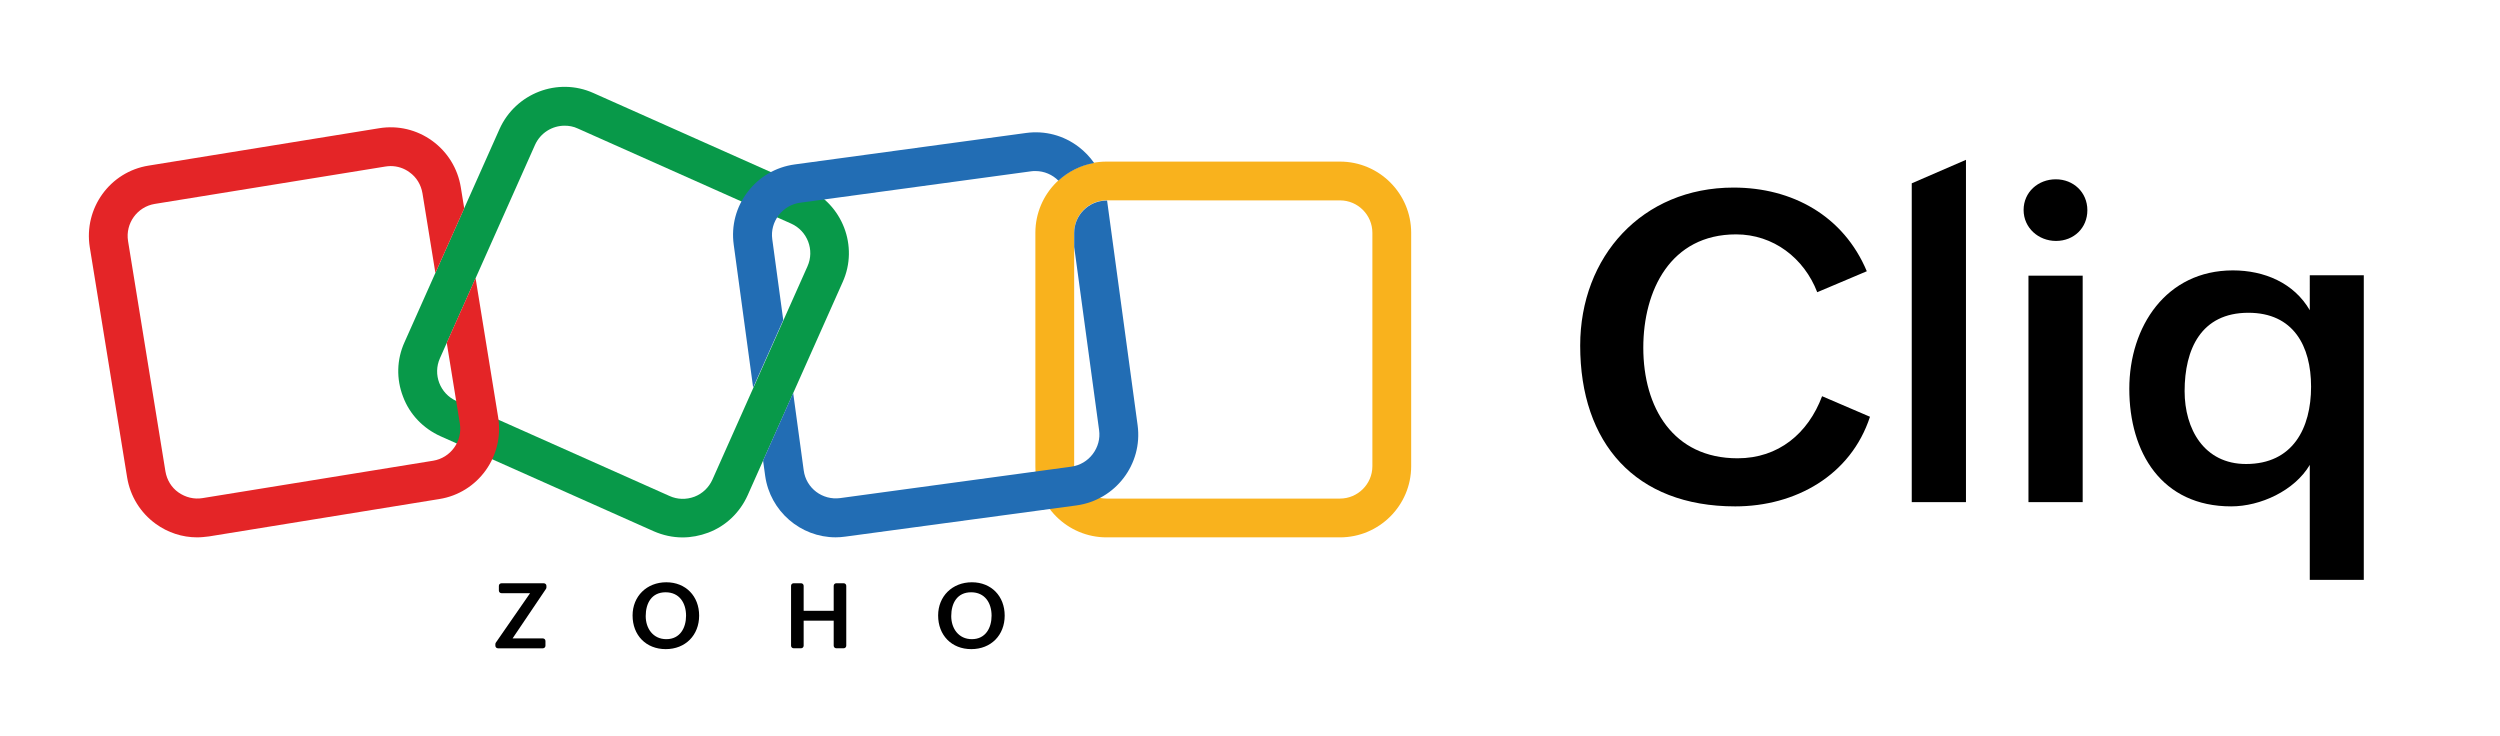 <?xml version="1.0" encoding="UTF-8"?>
<!-- Generator: Adobe Illustrator 26.5.0, SVG Export Plug-In . SVG Version: 6.00 Build 0)  -->
<svg xmlns="http://www.w3.org/2000/svg" xmlns:xlink="http://www.w3.org/1999/xlink" version="1.1" id="Layer_1" x="0px" y="0px" viewBox="0 0 848.87 250" style="enable-background:new 0 0 848.87 250;" xml:space="preserve">
<style type="text/css">
	.st0{fill:#FFFFFF;}
	.st1{fill:#089949;}
	.st2{fill:#F9B21D;}
	.st3{fill:#E42527;}
	.st4{fill:#226DB4;}
</style>
<g>
	<g>
		<path d="M634.95,141.51c-6.55,20-25.39,30.43-45.75,30.43c-33.95,0-52.65-21.51-52.65-54.59c0-30.21,21-53.66,52.08-53.66    c19.92,0,37.33,9.57,45.24,28.41l-16.83,7.12c-4.46-11.58-14.89-19.64-27.55-19.64c-22.3,0-31.51,19.06-31.51,38.48    c0,20.28,10.07,37.55,32.01,37.55c13.88,0,23.95-8.42,28.7-21.08L634.95,141.51z"></path>
		<path d="M649.13,62.25l18.41-7.98V170.5h-18.41V62.25z"></path>
		<path d="M698.04,60.88c5.97,0,10.72,4.39,10.72,10.5c0,6.04-4.6,10.43-10.65,10.43c-5.97,0-11-4.46-11-10.5    C687.11,65.2,692.07,60.88,698.04,60.88z M688.76,93.61h18.41v76.89h-18.41V93.61z"></path>
		<path d="M784.29,157.84c-5.18,8.78-16.76,14.1-26.69,14.1c-23.59,0-34.6-18.27-34.6-39.92c0-21.15,12.52-40.21,35.17-40.21    c10.65,0,20.72,4.24,26.11,13.52V93.47h18.34V196.9h-18.34V157.84z M784.72,131.3c0-13.88-6.04-25.1-21.29-25.1    c-16.11,0-21.65,12.44-21.65,26.61c0,12.88,6.62,24.74,20.86,24.74C778.53,157.56,784.72,145.4,784.72,131.3z"></path>
	</g>
</g>
<g>
	<g>
		<path d="M168.35,218.22l11.64-16.81h-9.72c-0.49,0-0.88-0.39-0.88-0.88v-1.6c0-0.49,0.39-0.88,0.88-0.88h14.39    c0.49,0,0.88,0.39,0.88,0.88v0.52c0,0.18-0.06,0.35-0.15,0.5l-11.35,16.82h10.29c0.49,0,0.88,0.39,0.88,0.88v1.6    c0,0.49-0.39,0.88-0.88,0.88h-15.25c-0.49,0-0.88-0.39-0.88-0.88v-0.51C168.2,218.54,168.25,218.36,168.35,218.22z"></path>
		<path d="M214.79,208.98c0-6.51,4.81-11.27,11.45-11.27c6.63,0,11.15,4.75,11.15,11.31c0,6.66-4.65,11.39-11.34,11.39    S214.79,215.7,214.79,208.98z M232.95,209.06c0-4.33-2.26-7.95-6.95-7.95c-4.72,0-6.75,3.68-6.75,8.09c0,4.15,2.47,7.83,7.01,7.83    C230.93,217.02,232.95,213.16,232.95,209.06z"></path>
		<path d="M269.47,198.04H272c0.49,0,0.88,0.39,0.88,0.88v8.47h10.2v-8.47c0-0.49,0.39-0.88,0.88-0.88h2.51    c0.49,0,0.88,0.39,0.88,0.88v20.32c0,0.49-0.39,0.88-0.88,0.88h-2.51c-0.49,0-0.88-0.39-0.88-0.88v-8.49h-10.2v8.49    c0,0.49-0.39,0.88-0.88,0.88h-2.52c-0.49,0-0.88-0.39-0.88-0.88v-20.32C268.59,198.43,268.98,198.04,269.47,198.04z"></path>
		<path d="M318.54,208.98c0-6.51,4.81-11.27,11.45-11.27c6.64,0,11.15,4.75,11.15,11.31c0,6.66-4.65,11.39-11.34,11.39    S318.54,215.7,318.54,208.98z M336.69,209.06c0-4.33-2.26-7.95-6.95-7.95c-4.72,0-6.75,3.68-6.75,8.09c0,4.15,2.47,7.83,7.01,7.83    C334.67,217.02,336.69,213.16,336.69,209.06z"></path>
	</g>
	<g>
		<g>
			<path class="st1" d="M231.78,182.48c-3.37,0-6.66-0.72-9.8-2.09l-72.43-32.28c-5.86-2.65-10.44-7.39-12.69-13.41     c-2.33-6.02-2.17-12.61,0.48-18.47l32.28-72.43c5.46-12.13,19.75-17.67,31.88-12.21l72.43,32.28     c12.13,5.46,17.67,19.75,12.21,31.88l-32.28,72.43c-2.65,5.86-7.39,10.44-13.41,12.69C237.65,181.92,234.67,182.48,231.78,182.48     z M191.71,42.68c-4.18,0-8.19,2.41-10.04,6.5l-32.28,72.43c-2.49,5.54,0,12.05,5.54,14.53l72.43,32.28l0,0     c2.65,1.2,5.62,1.28,8.43,0.24c2.73-1.04,4.9-3.13,6.1-5.78l32.28-72.43c2.49-5.54,0-12.05-5.54-14.53l-72.43-32.28     C194.68,42.92,193.16,42.68,191.71,42.68z"></path>
		</g>
		<g>
			<path class="st2" d="M454.99,182.46h-79.26c-13.33,0-24.17-10.84-24.17-24.17V79.04c0-13.33,10.84-24.17,24.17-24.17h79.26     c13.33,0,24.17,10.84,24.17,24.17v79.26C479.16,171.62,468.32,182.46,454.99,182.46z M375.73,68.03c-6.02,0-11,4.9-11,11v79.26     c0,6.02,4.9,11,11,11h79.26c6.02,0,11-4.9,11-11V79.04c0-6.02-4.9-11-11-11L375.73,68.03L375.73,68.03z"></path>
		</g>
		<path class="st3" d="M161.48,94.44l-9.79,21.95l4.45,27.44c0.96,6.02-3.13,11.64-9.07,12.61l-78.29,12.69    c-2.89,0.48-5.78-0.24-8.19-1.93c-2.41-1.69-3.93-4.26-4.42-7.15L43.48,81.85c-0.96-6.02,3.13-11.64,9.07-12.61l78.29-12.69    c0.56-0.08,1.2-0.16,1.77-0.16c2.33,0,4.58,0.72,6.42,2.09c2.41,1.69,3.93,4.26,4.42,7.15l4.39,27.07l9.79-21.95l-1.17-7.21    c-1.04-6.34-4.5-11.96-9.72-15.74c-5.22-3.77-11.64-5.3-17.99-4.26L50.47,56.23c-13.17,2.09-22.08,14.53-19.99,27.7l12.69,78.21    c1.04,6.34,4.5,11.96,9.72,15.74c4.1,2.97,8.99,4.58,14.05,4.58c1.37,0,2.65-0.16,4.02-0.32l78.21-12.69    c13.17-2.09,22.08-14.53,19.99-27.7L161.48,94.44z"></path>
		<g>
			<path class="st4" d="M255.73,131.61l10.22-22.95l-3.73-27.45c-0.4-2.89,0.4-5.78,2.17-8.11c1.77-2.33,4.34-3.85,7.23-4.26     l78.53-10.68c0.48-0.08,0.96-0.08,1.45-0.08c2.98,0,5.76,1.23,7.78,3.26c3.32-3.06,7.5-5.19,12.12-6.01     c-1.42-2.04-3.17-3.87-5.21-5.44c-5.14-3.93-11.48-5.62-17.91-4.74l-78.53,10.68c-6.42,0.88-12.05,4.18-15.98,9.31     c-3.93,5.14-5.62,11.48-4.74,17.91L255.73,131.61z"></path>
			<path class="st4" d="M386.28,144.4l-10.37-76.29h-0.17c-6.02,0-11,4.9-11,11v4.75l8.46,62.22c0.4,2.89-0.4,5.78-2.17,8.11     c-1.77,2.33-4.34,3.85-7.23,4.26l-78.53,10.68c-6.02,0.8-11.56-3.37-12.37-9.4l-3.58-26.3l-10.22,22.95l0.71,5.19     c1.69,12.05,12.05,20.88,23.93,20.88c1.04,0,2.17-0.08,3.29-0.24l78.53-10.6C378.81,169.77,388.05,157.57,386.28,144.4z"></path>
		</g>
	</g>
</g>
</svg>
